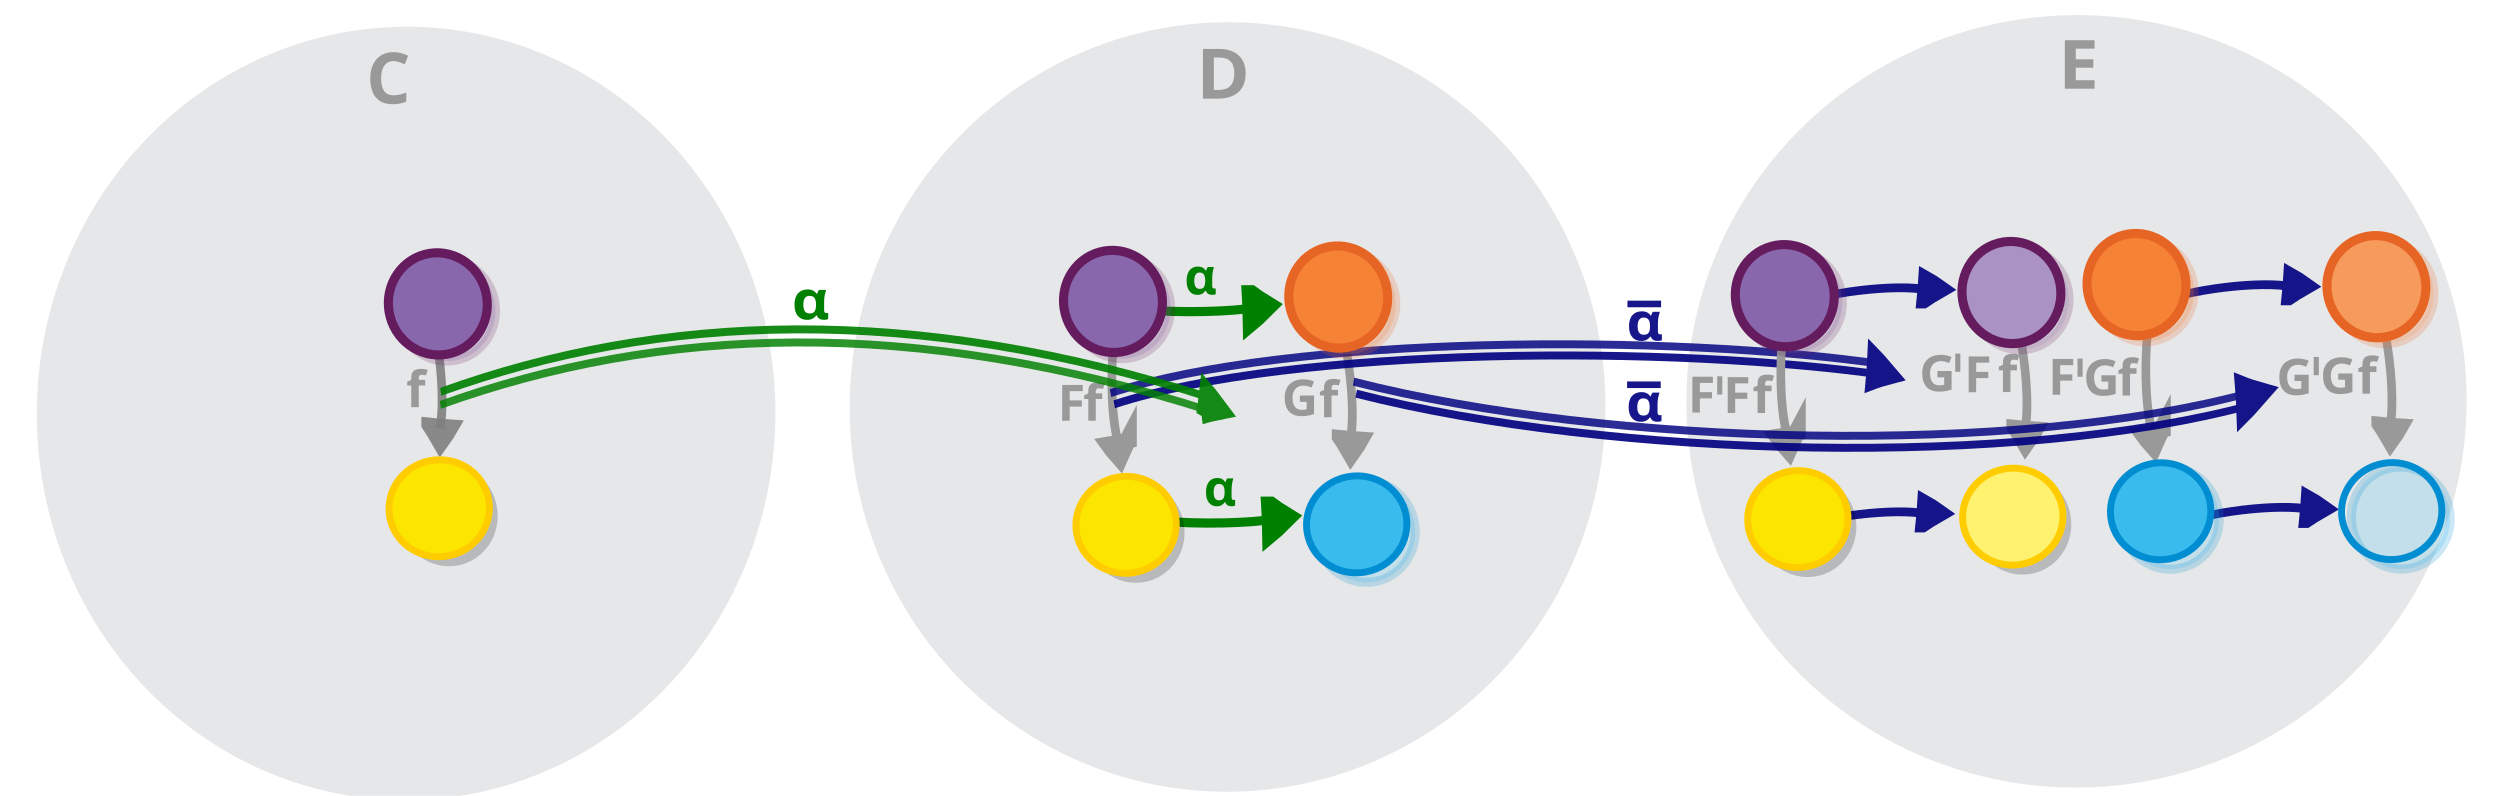 <?xml version="1.0" encoding="UTF-8" standalone="no"?>
<svg
   viewBox="0 0 595.3 189.5"
   version="1.1"
   id="svg15613"
   sodipodi:docname="horizontal_composition_squares.svg"
   inkscape:version="1.2.2 (b0a8486541, 2022-12-01)"
   xmlns:inkscape="http://www.inkscape.org/namespaces/inkscape"
   xmlns:sodipodi="http://sodipodi.sourceforge.net/DTD/sodipodi-0.dtd"
   xmlns="http://www.w3.org/2000/svg"
   xmlns:svg="http://www.w3.org/2000/svg"
   xmlns:rdf="http://www.w3.org/1999/02/22-rdf-syntax-ns#"
   xmlns:cc="http://creativecommons.org/ns#"
   xmlns:dc="http://purl.org/dc/elements/1.1/">
  <defs
     id="defs15617" />
  <sodipodi:namedview
     pagecolor="#ffffff"
     bordercolor="#666666"
     borderopacity="1"
     objecttolerance="10"
     gridtolerance="10"
     guidetolerance="10"
     inkscape:pageopacity="0"
     inkscape:pageshadow="2"
     inkscape:window-width="1080"
     inkscape:window-height="1853"
     id="namedview15615"
     showgrid="false"
     inkscape:zoom="3.1026364"
     inkscape:cx="448.6507"
     inkscape:cy="133.91837"
     inkscape:window-x="0"
     inkscape:window-y="0"
     inkscape:window-maximized="1"
     inkscape:current-layer="svg15613"
     inkscape:showpageshadow="2"
     inkscape:pagecheckerboard="0"
     inkscape:deskcolor="#d1d1d1"
     inkscape:lockguides="true" />
  <g
     id="g26948"
     transform="matrix(1.116,0,0,1.048,-72.368,-0.822)">
    <ellipse
       style="fill:#e6e7e8;stroke:#bbbcbe;stroke-width:0;stroke-miterlimit:10;stroke-dasharray:none;stroke-opacity:1"
       id="circle15601-9-4-4-1-9"
       cy="132.872"
       cx="499.982"
       transform="matrix(0.997,-0.081,0.071,0.997,0,0)"
       rx="83.263"
       ry="87.763" />
    <g
       aria-label="E"
       id="text26224"
       style="font-weight:bold;font-size:64px;line-height:1.25;font-family:Sans;-inkscape-font-specification:'Sans Bold';text-align:end;word-spacing:0px;text-anchor:end;fill:#999999;fill-opacity:1"
       transform="matrix(0.241,0,0,0.241,467.149,60.999)">
      <path
         d="m 185.113,-166.222 h -26.304 v -45.696 h 26.304 v 7.936 h -16.64 v 10.048 h 15.488 v 7.936 h -15.488 v 11.776 h 16.64 z"
         id="path26226"
         style="fill:#999999;fill-opacity:1" />
    </g>
  </g>
  <g
     id="g26943"
     transform="matrix(1.044,0,0,1.064,-11.026,0.887)">
    <ellipse
       style="fill:#e6e7e8;stroke:#bbbcbe;stroke-width:0;stroke-miterlimit:10;stroke-dasharray:none;stroke-opacity:1"
       id="circle15601-9-4-4"
       cy="99.588"
       cx="96.205"
       transform="matrix(0.997,-0.079,0.073,0.997,0,0)"
       rx="84.25"
       ry="86.554" />
    <path
       d="m 100.331,12.834 q -1.382,0 -2.113,1.033 -0.731,1.033 -0.731,2.828 0,1.811 0.667,2.812 0.683,0.985 2.176,0.985 0.699,0 1.382,-0.159 0.699,-0.159 1.509,-0.445 v 2.017 q -0.747,0.302 -1.477,0.445 -0.731,0.143 -1.636,0.143 -1.747,0 -2.891,-0.715 -1.128,-0.731 -1.668,-2.033 -0.54,-1.318 -0.54,-3.066 0,-1.716 0.62,-3.034 0.62,-1.318 1.795,-2.065 1.191,-0.747 2.907,-0.747 0.842,0 1.684,0.222 0.858,0.207 1.636,0.572 l -0.778,1.954 q -0.635,-0.302 -1.287,-0.524 -0.635,-0.222 -1.255,-0.222 z"
       style="font-weight:bold;font-size:21.512px;line-height:1.25;font-family:sans-serif;-inkscape-font-specification:'sans-serif Bold';text-align:end;word-spacing:0px;text-anchor:end;fill:#999999;stroke-width:1.191"
       id="path12067"
       inkscape:connector-curvature="0" />
  </g>
  <g
     id="g26939"
     transform="matrix(1.081,0,0,1.044,-39.835,1.199)">
    <ellipse
       style="fill:#e6e7e8;stroke:#bbbcbe;stroke-width:0;stroke-miterlimit:10;stroke-dasharray:none;stroke-opacity:1"
       id="circle15601-9-4-4-1"
       cy="116.324"
       cx="299.893"
       transform="matrix(0.997,-0.081,0.071,0.997,0,0)"
       rx="83.263"
       ry="87.763" />
    <path
       d="m 311.237,15.568 q 0,2.875 -1.636,4.337 -1.62,1.446 -4.559,1.446 h -3.209 V 10.009 h 3.558 q 1.779,0 3.082,0.635 1.318,0.635 2.033,1.874 0.731,1.223 0.731,3.05 z m -2.494,0.064 q 0,-1.89 -0.826,-2.764 -0.826,-0.89 -2.399,-0.89 h -1.287 v 7.387 h 1.033 q 3.479,0 3.479,-3.733 z"
       style="font-weight:bold;font-size:21.512px;line-height:1.25;font-family:sans-serif;-inkscape-font-specification:'sans-serif Bold';text-align:end;word-spacing:0px;text-anchor:end;fill:#999999;stroke-width:1.191"
       id="path12069"
       inkscape:connector-curvature="0" />
  </g>
  <g
     id="g42748"
     transform="matrix(1.067,-0.08,0.08,1.029,-87.159,35.618)" />
  <g
     id="g42748-8"
     transform="matrix(1.067,-0.08,0.08,1.029,164.904,19.995)" />
  <g
     id="g29850-0"
     transform="matrix(0.719,0,0,0.719,-103.102,91.208)">
    <g
       transform="matrix(0.153,0.012,0.028,-0.213,509.458,103.743)"
       id="g1482-7-0-4-90-3"
       style="display:inline;fill:#ff8080;stroke:#008000;stroke-width:6.389;stroke-miterlimit:10;stroke-opacity:1">
      <path
         d="m 300.111,308.891 c 11.457,-5.059 23.316,-9.601 35.445,-13.89 -8.574,-7.716 -17.731,-15.117 -27.472,-22.203 -2.745,12.606 -4.334,22.493 -7.973,36.094 z"
         id="path1478-7-9-9-9-9"
         inkscape:connector-curvature="0"
         style="fill:#ff8080;stroke:#008000;stroke-width:36.898;stroke-opacity:1" />
      <path
         sodipodi:nodetypes="cc"
         d="m 44.584,277.85 c 65.576,-4.732 190.882,3.877 244.646,11.716"
         id="path1480-1-3-7-1-1"
         inkscape:connector-curvature="0"
         style="fill:#ff8080;stroke:#008000;stroke-width:14.277;stroke-opacity:1;paint-order:markers fill stroke" />
    </g>
    <path
       inkscape:connector-curvature="0"
       id="path12093-9"
       style="font-weight:bold;font-size:21.512px;line-height:1.25;font-family:sans-serif;-inkscape-font-specification:'sans-serif Bold';text-align:end;word-spacing:0px;text-anchor:end;fill:#008000;fill-opacity:1;stroke-width:1.245"
       d="m 546.363,40.82 q -1.594,0 -2.574,-1.179 -0.98,-1.195 -0.98,-3.487 0,-2.325 1.013,-3.52 1.013,-1.195 2.723,-1.195 0.963,0 1.577,0.349 0.614,0.332 1.029,1.013 h 0.116 q 0.083,-0.282 0.216,-0.614 0.133,-0.349 0.332,-0.598 h 2.042 q -0.183,0.531 -0.382,1.544 -0.199,1.013 -0.199,2.125 v 2.524 q 0,0.565 0.199,0.764 0.216,0.199 0.482,0.199 0.116,0 0.266,-0.033 0.149,-0.033 0.216,-0.05 v 1.943 q -0.116,0.066 -0.482,0.133 -0.349,0.083 -0.631,0.083 -0.83,0 -1.345,-0.299 -0.515,-0.299 -0.797,-1.063 h -0.166 q -0.365,0.565 -0.996,0.963 -0.631,0.398 -1.66,0.398 z m 0.747,-1.976 q 1.029,0 1.428,-0.614 0.415,-0.631 0.432,-1.992 v -0.1 q 0,-1.328 -0.415,-2.026 -0.398,-0.697 -1.478,-0.697 -0.88,0 -1.312,0.714 -0.432,0.697 -0.432,2.042 0,2.673 1.777,2.673 z" />
  </g>
  <g
     id="g29850-0-2"
     transform="matrix(0.719,0,0,0.719,-107.72,40.866)">
    <g
       transform="matrix(0.153,0.012,0.028,-0.213,509.458,103.743)"
       id="g1482-7-0-4-90-3-8"
       style="display:inline;fill:#ff8080;stroke:#008000;stroke-width:6.389;stroke-miterlimit:10;stroke-opacity:1">
      <path
         d="m 300.111,308.891 c 11.457,-5.059 23.316,-9.601 35.445,-13.89 -8.574,-7.716 -17.731,-15.117 -27.472,-22.203 -2.745,12.606 -4.334,22.493 -7.973,36.094 z"
         id="path1478-7-9-9-9-9-8"
         inkscape:connector-curvature="0"
         style="fill:#ff8080;stroke:#008000;stroke-width:36.898;stroke-opacity:1" />
      <path
         sodipodi:nodetypes="cc"
         d="m 44.584,277.85 c 65.576,-4.732 190.882,3.877 244.646,11.716"
         id="path1480-1-3-7-1-1-8"
         inkscape:connector-curvature="0"
         style="fill:#ff8080;stroke:#008000;stroke-width:14.277;stroke-opacity:1;paint-order:markers fill stroke" />
    </g>
    <path
       inkscape:connector-curvature="0"
       id="path12093-9-6"
       style="font-weight:bold;font-size:21.512px;line-height:1.25;font-family:sans-serif;-inkscape-font-specification:'sans-serif Bold';text-align:end;word-spacing:0px;text-anchor:end;fill:#008000;fill-opacity:1;stroke-width:1.245"
       d="m 546.363,40.82 q -1.594,0 -2.574,-1.179 -0.98,-1.195 -0.98,-3.487 0,-2.325 1.013,-3.52 1.013,-1.195 2.723,-1.195 0.963,0 1.577,0.349 0.614,0.332 1.029,1.013 h 0.116 q 0.083,-0.282 0.216,-0.614 0.133,-0.349 0.332,-0.598 h 2.042 q -0.183,0.531 -0.382,1.544 -0.199,1.013 -0.199,2.125 v 2.524 q 0,0.565 0.199,0.764 0.216,0.199 0.482,0.199 0.116,0 0.266,-0.033 0.149,-0.033 0.216,-0.05 v 1.943 q -0.116,0.066 -0.482,0.133 -0.349,0.083 -0.631,0.083 -0.83,0 -1.345,-0.299 -0.515,-0.299 -0.797,-1.063 h -0.166 q -0.365,0.565 -0.996,0.963 -0.631,0.398 -1.66,0.398 z m 0.747,-1.976 q 1.029,0 1.428,-0.614 0.415,-0.631 0.432,-1.992 v -0.1 q 0,-1.328 -0.415,-2.026 -0.398,-0.697 -1.478,-0.697 -0.88,0 -1.312,0.714 -0.432,0.697 -0.432,2.042 0,2.673 1.777,2.673 z" />
  </g>
  <g
     style="display:inline;fill:#dddddd;stroke:#999999;stroke-width:6.389;stroke-miterlimit:10;stroke-opacity:1"
     id="g1482-7-0-1-0-3-5-2"
     transform="matrix(0.034,0.197,-0.237,0.005,364.449,44.173)"
     inkscape:transform-center-x="-10.155653"
     inkscape:transform-center-y="-6.4925291">
    <path
       style="stroke:#999999;stroke-width:19.035;stroke-opacity:1"
       inkscape:connector-curvature="0"
       id="path1478-7-9-0-19-0-2-7"
       d="m 299.356,233.033 c 5.865,-2.466 11.98,-4.677 18.256,-6.762 -5.112,-3.83 -10.518,-7.506 -16.22,-11.028 -0.69,6.214 -0.926,11.088 -2.036,17.79 z" />
    <path
       style="fill:none;stroke:#999999;stroke-width:10.649;stroke-opacity:1;paint-order:markers fill stroke"
       inkscape:connector-curvature="0"
       id="path1480-1-3-1-5-7-2-0"
       d="M 127.386,78.378 C 176.957,66.302 277.685,72.076 317.498,86.173"
       sodipodi:nodetypes="cc"
       transform="matrix(0.896,0,0,0.817,18.384,154.236)" />
  </g>
  <g
     id="g75564"
     style="fill:#999999;fill-opacity:1"
     transform="translate(-1.341,1.324)">
    <path
       d="m 310.866,92.858 h 3.38 v 4.419 q -0.669,0.227 -1.397,0.358 -0.717,0.131 -1.636,0.131 -1.911,0 -2.938,-1.123 -1.027,-1.123 -1.027,-3.273 0,-1.338 0.514,-2.317 0.526,-0.979 1.517,-1.517 0.991,-0.537 2.425,-0.537 0.681,0 1.338,0.143 0.657,0.143 1.194,0.382 l -0.597,1.445 q -0.394,-0.203 -0.896,-0.334 -0.502,-0.131 -1.051,-0.131 -0.788,0 -1.374,0.358 -0.573,0.358 -0.896,1.015 -0.311,0.645 -0.311,1.529 0,0.836 0.227,1.481 0.227,0.645 0.717,1.015 0.49,0.358 1.278,0.358 0.382,0 0.645,-0.036 0.275,-0.036 0.502,-0.084 v -1.78 h -1.612 z"
       style="font-weight:bold;font-size:21.512px;line-height:1.25;font-family:sans-serif;-inkscape-font-specification:'sans-serif Bold';text-align:end;word-spacing:0px;text-anchor:end;fill:#999999;fill-opacity:1;stroke-width:0.896"
       id="path12073-3"
       inkscape:connector-curvature="0" />
    <path
       d="m 319.943,92.851 h -1.541 v 5.184 h -1.78 v -5.184 h -0.979 v -0.86 l 0.979,-0.478 v -0.478 q 0,-0.836 0.275,-1.29 0.287,-0.466 0.8,-0.657 0.526,-0.191 1.23,-0.191 0.526,0 0.944,0.084 0.43,0.084 0.693,0.191 l -0.454,1.302 q -0.203,-0.06 -0.442,-0.107 -0.239,-0.06 -0.549,-0.06 -0.37,0 -0.549,0.227 -0.167,0.227 -0.167,0.573 v 0.406 h 1.541 z"
       style="font-weight:bold;font-size:21.512px;line-height:1.25;font-family:sans-serif;-inkscape-font-specification:'sans-serif Bold';text-align:end;word-spacing:0px;text-anchor:end;fill:#999999;fill-opacity:1;stroke-width:0.896"
       id="path12081-3"
       inkscape:connector-curvature="0" />
  </g>
  <a
     id="a49464"
     transform="translate(0.499,3.42)">
    <g
       style="display:inline;fill:#dddddd;stroke:#808080;stroke-width:6.389;stroke-miterlimit:10;stroke-opacity:0.91"
       id="g1482-7-0-1-0-3"
       transform="matrix(0.033,0.197,-0.237,0.004,147.468,38.047)"
       inkscape:transform-center-x="-10.190908"
       inkscape:transform-center-y="-6.4527642">
      <path
         style="stroke:#808080;stroke-width:19.035;stroke-opacity:0.91"
         inkscape:connector-curvature="0"
         id="path1478-7-9-0-19-0"
         d="m 299.356,233.033 c 5.865,-2.466 11.98,-4.677 18.256,-6.762 -5.112,-3.83 -10.518,-7.506 -16.22,-11.028 -0.69,6.214 -0.926,11.088 -2.036,17.79 z" />
      <path
         style="fill:none;stroke:#808080;stroke-width:10.649;stroke-opacity:0.91;paint-order:markers fill stroke"
         inkscape:connector-curvature="0"
         id="path1480-1-3-1-5-7"
         d="M 127.386,78.378 C 176.957,66.302 277.685,72.076 317.498,86.173"
         sodipodi:nodetypes="cc"
         transform="matrix(0.896,0,0,0.817,18.384,154.236)" />
    </g>
    <path
       d="m 100.754,88.363 h -1.541 v 5.184 h -1.78 v -5.184 h -0.979 v -0.86 l 0.979,-0.478 v -0.478 q 0,-0.836 0.275,-1.29 0.287,-0.466 0.8,-0.657 0.526,-0.191 1.23,-0.191 0.526,0 0.944,0.084 0.43,0.084 0.693,0.191 l -0.454,1.302 q -0.203,-0.06 -0.442,-0.107 -0.239,-0.06 -0.549,-0.06 -0.37,0 -0.549,0.227 -0.167,0.227 -0.167,0.573 v 0.406 h 1.541 z"
       style="font-weight:bold;font-size:21.512px;line-height:1.25;font-family:sans-serif;-inkscape-font-specification:'sans-serif Bold';text-align:end;word-spacing:0px;text-anchor:end;fill:#999999;fill-opacity:1;stroke-width:0.896"
       id="path12075"
       inkscape:connector-curvature="0" />
    <g
       id="g16126"
       transform="matrix(0.185,0.965,-0.965,0.185,129.228,-113.352)"
       inkscape:transform-center-x="2.7251762"
       inkscape:transform-center-y="0.8319909"
       style="fill:#8967ac;fill-opacity:1;stroke:#651c5f;stroke-opacity:1">
      <ellipse
         ry="11.965"
         rx="12.4"
         transform="matrix(0.997,-0.075,0.078,0.997,0,0)"
         style="opacity:0.203;fill:#8967ac;fill-opacity:1;stroke:#651c5f;stroke-width:2.214;stroke-miterlimit:10;stroke-dasharray:none;stroke-opacity:1"
         id="circle15601-9-4-6"
         cy="72.011"
         cx="174.056" />
      <ellipse
         ry="11.965"
         rx="12.4"
         transform="matrix(0.997,-0.075,0.078,0.997,0,0)"
         style="fill:#8967ac;fill-opacity:1;stroke:#651c5f;stroke-width:2.214;stroke-miterlimit:10;stroke-dasharray:none;stroke-opacity:1"
         id="circle15601-9-4"
         cy="73.519"
         cx="172.109" />
    </g>
    <g
       id="g16153"
       transform="matrix(0.102,0.977,-0.977,0.102,174.415,-81.18)">
      <ellipse
         cx="178.593"
         cy="120.173"
         id="circle15601-9-4-6-2"
         style="opacity:0.203;fill:#030303;fill-opacity:1;stroke:none;stroke-width:2.214;stroke-miterlimit:10;stroke-dasharray:none;stroke-opacity:1"
         transform="matrix(0.987,-0.159,0.162,0.987,0,0)"
         rx="12.4"
         ry="11.965" />
      <ellipse
         ry="11.748"
         rx="12.176"
         transform="matrix(-0.074,-0.997,0.997,-0.077,0,0)"
         style="fill:#fce600;fill-opacity:1;stroke:#ffcc00;stroke-width:1.677;stroke-miterlimit:10;stroke-opacity:1"
         id="circle15605"
         cy="186.489"
         cx="-106.902" />
    </g>
  </a>
  <g
     style="display:inline;fill:#dddddd;stroke:#999999;stroke-width:6.389;stroke-miterlimit:10;stroke-opacity:1"
     id="g1482-7-0-1-0-3-5"
     transform="matrix(-0.012,0.2,0.236,-0.02,217.038,49.764)"
     inkscape:transform-center-x="10.238563"
     inkscape:transform-center-y="-5.468888">
    <path
       style="stroke:#999999;stroke-width:19.035;stroke-opacity:1"
       inkscape:connector-curvature="0"
       id="path1478-7-9-0-19-0-2"
       d="m 299.356,233.033 c 5.865,-2.466 11.98,-4.677 18.256,-6.762 -5.112,-3.83 -10.518,-7.506 -16.22,-11.028 -0.69,6.214 -0.926,11.088 -2.036,17.79 z" />
    <path
       style="fill:none;stroke:#999999;stroke-width:10.649;stroke-opacity:1;paint-order:markers fill stroke"
       inkscape:connector-curvature="0"
       id="path1480-1-3-1-5-7-2"
       d="M 127.386,78.378 C 176.957,66.302 277.685,72.076 317.498,86.173"
       sodipodi:nodetypes="cc"
       transform="matrix(0.896,0,0,0.817,18.384,154.236)" />
  </g>
  <g
     id="g75560"
     style="fill:#999999;fill-opacity:1"
     transform="translate(-1.341,1.324)">
    <path
       d="m 256.052,98.865 h -1.78 v -8.528 h 4.885 v 1.481 h -3.105 v 2.198 h 2.89 v 1.481 h -2.89 z"
       style="font-weight:bold;font-size:21.512px;line-height:1.25;font-family:sans-serif;-inkscape-font-specification:'sans-serif Bold';text-align:end;word-spacing:0px;text-anchor:end;fill:#999999;fill-opacity:1;stroke-width:0.896"
       id="path12077"
       inkscape:connector-curvature="0" />
    <path
       d="m 263.807,93.681 h -1.541 v 5.184 h -1.78 v -5.184 h -0.979 v -0.86 l 0.979,-0.478 V 91.865 q 0,-0.836 0.275,-1.29 0.287,-0.466 0.8,-0.657 0.526,-0.191 1.23,-0.191 0.526,0 0.944,0.084 0.43,0.084 0.693,0.191 l -0.454,1.302 q -0.203,-0.06 -0.442,-0.107 -0.239,-0.06 -0.549,-0.06 -0.37,0 -0.549,0.227 -0.167,0.227 -0.167,0.573 v 0.406 h 1.541 z"
       style="font-weight:bold;font-size:21.512px;line-height:1.25;font-family:sans-serif;-inkscape-font-specification:'sans-serif Bold';text-align:end;word-spacing:0px;text-anchor:end;fill:#999999;fill-opacity:1;stroke-width:0.896"
       id="path12081"
       inkscape:connector-curvature="0" />
  </g>
  <path
     inkscape:connector-curvature="0"
     id="path12093-9-6-4"
     style="font-weight:bold;font-size:21.512px;line-height:1.25;font-family:sans-serif;-inkscape-font-specification:'sans-serif Bold';text-align:end;word-spacing:0px;text-anchor:end;fill:#008000;fill-opacity:1;stroke-width:0.998"
     d="m 192.144,76.162 q -1.327,0 -2.143,-0.91 -0.816,-0.923 -0.816,-2.692 0,-1.794 0.843,-2.717 0.843,-0.923 2.268,-0.923 0.802,0 1.314,0.269 0.512,0.256 0.857,0.782 h 0.097 q 0.069,-0.218 0.18,-0.474 0.111,-0.269 0.277,-0.461 h 1.701 q -0.152,0.41 -0.318,1.192 -0.166,0.782 -0.166,1.641 v 1.948 q 0,0.436 0.166,0.59 0.18,0.154 0.401,0.154 0.097,0 0.221,-0.026 0.124,-0.026 0.18,-0.038 v 1.5 q -0.097,0.051 -0.401,0.103 -0.29,0.064 -0.525,0.064 -0.691,0 -1.12,-0.231 -0.429,-0.231 -0.664,-0.82 h -0.138 q -0.304,0.436 -0.83,0.743 -0.525,0.308 -1.383,0.308 z m 0.622,-1.525 q 0.857,0 1.189,-0.474 0.346,-0.487 0.36,-1.538 v -0.077 q 0,-1.025 -0.346,-1.564 -0.332,-0.538 -1.231,-0.538 -0.733,0 -1.092,0.551 -0.36,0.538 -0.36,1.577 0,2.064 1.48,2.064 z" />
  <g
     transform="matrix(0.111,-0.019,0.034,0.231,418.891,44.14)"
     style="display:inline;opacity:0.91;fill:#dddddd;stroke:#000080;stroke-width:10.934;stroke-miterlimit:10;stroke-dasharray:none;stroke-opacity:1"
     id="g16254-4-6-7-3-7"
     inkscape:transform-center-x="-93.114316"
     inkscape:transform-center-y="-9.6917919">
    <path
       style="stroke:#000080;stroke-width:20.495;stroke-miterlimit:10;stroke-dasharray:none;stroke-opacity:1"
       inkscape:connector-curvature="0"
       id="path1478-7-9-0-19-0-7-4-6-3-4-3-6"
       d="m 173.968,215.088 c 14.425,-1.398 29.324,-2.294 44.547,-2.925 -10.282,-8.117 -21.301,-16.116 -33.058,-24 -3.964,9.413 -6.373,16.925 -11.489,26.924 z" />
    <path
       style="fill:none;stroke:#000080;stroke-width:8.154;stroke-miterlimit:10;stroke-dasharray:none;stroke-opacity:1;paint-order:markers fill stroke"
       inkscape:connector-curvature="0"
       id="path1480-1-3-1-5-7-5-05-2-7-9-8-3"
       d="m -1416.925,109.146 c 391.25,-27.939 1192.84,36.498 1628.932,104.455"
       sodipodi:nodetypes="cc" />
    <path
       style="display:inline;opacity:0.91;fill:none;stroke:#000080;stroke-width:8.154;stroke-miterlimit:10;stroke-dasharray:none;stroke-opacity:1;paint-order:markers fill stroke"
       inkscape:connector-curvature="0"
       id="path1480-1-3-1-5-7-5-05-2-7-9-8-3-3"
       d="M -1421.247,97.239 C -1029.996,69.3 -228.407,133.737 207.685,201.693"
       sodipodi:nodetypes="cc" />
  </g>
  <g
     id="g31713-6"
     transform="translate(-60.764,0.7)">
    <g
       style="display:inline;fill:#000000;fill-opacity:0;stroke:#999999;stroke-width:6.389;stroke-miterlimit:10;stroke-opacity:1"
       id="g1482-7-0-1-0-3-5-8-6-4"
       transform="matrix(-0.012,0.2,0.236,-0.02,437.095,47.23)"
       inkscape:transform-center-x="10.238563"
       inkscape:transform-center-y="-5.468888">
      <path
         style="fill:#000000;fill-opacity:0;stroke:#999999;stroke-width:19.035;stroke-opacity:1"
         inkscape:connector-curvature="0"
         id="path1478-7-9-0-19-0-2-3-5-7"
         d="m 299.356,233.033 c 5.865,-2.466 11.98,-4.677 18.256,-6.762 -5.112,-3.83 -10.518,-7.506 -16.22,-11.028 -0.69,6.214 -0.926,11.088 -2.036,17.79 z" />
      <path
         style="fill:#000000;fill-opacity:0;stroke:#999999;stroke-width:10.649;stroke-opacity:1;paint-order:markers fill stroke"
         inkscape:connector-curvature="0"
         id="path1480-1-3-1-5-7-2-8-8-4"
         d="M 127.386,78.378 C 176.957,66.302 277.685,72.076 317.498,86.173"
         sodipodi:nodetypes="cc"
         transform="matrix(0.896,0,0,0.817,18.384,154.236)" />
    </g>
    <g
       style="display:inline;fill:#000000;fill-opacity:0;stroke:#999999;stroke-width:6.389;stroke-miterlimit:10;stroke-opacity:1"
       id="g1482-7-0-1-0-3-5-2-4-0-8"
       transform="matrix(0.034,0.197,-0.237,0.005,585.849,41.058)"
       inkscape:transform-center-x="-10.155661"
       inkscape:transform-center-y="-6.4925287">
      <path
         style="fill:#000000;fill-opacity:0;stroke:#999999;stroke-width:19.035;stroke-opacity:1"
         inkscape:connector-curvature="0"
         id="path1478-7-9-0-19-0-2-7-81-4-5"
         d="m 299.356,233.033 c 5.865,-2.466 11.98,-4.677 18.256,-6.762 -5.112,-3.83 -10.518,-7.506 -16.22,-11.028 -0.69,6.214 -0.926,11.088 -2.036,17.79 z" />
      <path
         style="fill:#000000;fill-opacity:0;stroke:#999999;stroke-width:10.649;stroke-opacity:1;paint-order:markers fill stroke"
         inkscape:connector-curvature="0"
         id="path1480-1-3-1-5-7-2-0-29-8-8"
         d="M 127.386,78.378 C 176.957,66.302 277.685,72.076 317.498,86.173"
         sodipodi:nodetypes="cc"
         transform="matrix(0.896,0,0,0.817,18.384,154.236)" />
    </g>
    <g
       style="display:inline;fill:#dddddd;stroke:#151589;stroke-width:6.389;stroke-miterlimit:10;stroke-opacity:1"
       id="g1482-7-0-1-0-3-5-2-4-0-8-6"
       transform="matrix(0.197,-0.034,0.005,0.237,458.901,25.403)"
       inkscape:transform-center-x="6.4925238"
       inkscape:transform-center-y="-10.155661">
      <path
         style="stroke:#151589;stroke-width:19.035;stroke-opacity:1"
         inkscape:connector-curvature="0"
         id="path1478-7-9-0-19-0-2-7-81-4-5-0"
         d="m 299.356,233.033 c 5.865,-2.466 11.98,-4.677 18.256,-6.762 -5.112,-3.83 -10.518,-7.506 -16.22,-11.028 -0.69,6.214 -0.926,11.088 -2.036,17.79 z" />
      <path
         style="fill:none;stroke:#151589;stroke-width:10.649;stroke-opacity:1;paint-order:markers fill stroke"
         inkscape:connector-curvature="0"
         id="path1480-1-3-1-5-7-2-0-29-8-8-85"
         d="M 127.386,78.378 C 176.957,66.302 277.685,72.076 317.498,86.173"
         sodipodi:nodetypes="cc"
         transform="matrix(0.896,0,0,0.817,18.384,154.236)" />
    </g>
    <g
       id="g74336"
       transform="translate(3.203,-7.637)"
       style="fill:#999999">
      <path
         d="m 470.746,105.273 h -1.78 v -8.528 h 4.885 v 1.481 h -3.105 v 2.198 h 2.89 v 1.481 h -2.89 z"
         style="font-weight:bold;font-size:21.512px;line-height:1.25;font-family:sans-serif;-inkscape-font-specification:'sans-serif Bold';text-align:end;word-spacing:0px;text-anchor:end;fill:#999999;fill-opacity:1;stroke-width:0.896"
         id="path12077-3-0-6-6"
         inkscape:connector-curvature="0" />
      <path
         d="m 479.402,100.089 h -1.541 v 5.184 h -1.78 v -5.184 h -0.979 v -0.86 l 0.979,-0.478 v -0.478 q 0,-0.836 0.275,-1.29 0.287,-0.466 0.8,-0.657 0.526,-0.191 1.23,-0.191 0.526,0 0.944,0.084 0.43,0.084 0.693,0.191 l -0.454,1.302 q -0.203,-0.06 -0.442,-0.107 -0.239,-0.06 -0.549,-0.06 -0.37,0 -0.549,0.227 -0.167,0.227 -0.167,0.573 v 0.406 h 1.541 z"
         style="font-weight:bold;font-size:21.512px;line-height:1.25;font-family:sans-serif;-inkscape-font-specification:'sans-serif Bold';text-align:end;word-spacing:0px;text-anchor:end;fill:#999999;fill-opacity:1;stroke-width:0.896"
         id="path12081-38-3-4-0"
         inkscape:connector-curvature="0" />
      <path
         d="m 462.327,105.165 h -1.78 v -8.528 h 4.885 v 1.481 h -3.105 v 2.198 h 2.89 v 1.481 h -2.89 z"
         style="font-weight:bold;font-size:21.512px;line-height:1.25;font-family:sans-serif;-inkscape-font-specification:'sans-serif Bold';text-align:end;word-spacing:0px;text-anchor:end;fill:#999999;fill-opacity:1;stroke-width:0.896"
         id="path12077-3-0-6-6-1-8-9"
         inkscape:connector-curvature="0" />
      <rect
         style="fill:#999999;fill-opacity:1;stroke:none;stroke-width:3.998;stroke-linecap:round;stroke-opacity:1;paint-order:stroke fill markers;stop-color:#000000"
         id="rect30204-1-4-9-8"
         width="1.216"
         height="4.344"
         x="466.458"
         y="96.538" />
    </g>
    <g
       id="g74342"
       transform="translate(-0.082,-5.091)"
       style="fill:#999999">
      <path
         d="m 522.183,92.739 h 3.38 v 4.419 q -0.669,0.227 -1.397,0.358 -0.717,0.131 -1.636,0.131 -1.911,0 -2.938,-1.123 -1.027,-1.123 -1.027,-3.273 0,-1.338 0.514,-2.317 0.526,-0.979 1.517,-1.517 0.991,-0.537 2.425,-0.537 0.681,0 1.338,0.143 0.657,0.143 1.194,0.382 l -0.597,1.445 q -0.394,-0.203 -0.896,-0.334 -0.502,-0.131 -1.051,-0.131 -0.788,0 -1.374,0.358 -0.573,0.358 -0.896,1.015 -0.311,0.645 -0.311,1.529 0,0.836 0.227,1.481 0.227,0.645 0.717,1.015 0.49,0.358 1.278,0.358 0.382,0 0.645,-0.036 0.275,-0.036 0.502,-0.084 v -1.78 h -1.612 z"
         style="font-weight:bold;font-size:21.512px;line-height:1.25;font-family:sans-serif;-inkscape-font-specification:'sans-serif Bold';text-align:end;word-spacing:0px;text-anchor:end;fill:#999999;fill-opacity:1;stroke-width:0.896"
         id="path12073-3-6-2-2"
         inkscape:connector-curvature="0" />
      <path
         d="m 541.115,92.568 h -1.541 v 5.184 h -1.78 V 92.568 h -0.979 v -0.86 l 0.979,-0.478 v -0.478 q 0,-0.836 0.275,-1.29 0.287,-0.466 0.8,-0.657 0.526,-0.191 1.23,-0.191 0.526,0 0.944,0.084 0.43,0.084 0.693,0.191 l -0.454,1.302 q -0.203,-0.06 -0.442,-0.107 -0.239,-0.06 -0.549,-0.06 -0.37,0 -0.549,0.227 -0.167,0.227 -0.167,0.573 v 0.406 h 1.541 z"
         style="font-weight:bold;font-size:21.512px;line-height:1.25;font-family:sans-serif;-inkscape-font-specification:'sans-serif Bold';text-align:end;word-spacing:0px;text-anchor:end;fill:#999999;fill-opacity:1;stroke-width:0.896"
         id="path12081-3-1-4-9"
         inkscape:connector-curvature="0" />
      <path
         d="m 531.411,97.797 h -1.78 v -8.528 h 4.885 v 1.481 h -3.105 v 2.198 h 2.89 v 1.481 h -2.89 z"
         style="font-weight:bold;font-size:21.512px;line-height:1.25;font-family:sans-serif;-inkscape-font-specification:'sans-serif Bold';text-align:end;word-spacing:0px;text-anchor:end;fill:#999999;fill-opacity:1;stroke-width:0.896"
         id="path12077-3-0-6-6-1-8-8"
         inkscape:connector-curvature="0" />
      <rect
         style="fill:#999999;fill-opacity:1;stroke:none;stroke-width:3.998;stroke-linecap:round;stroke-opacity:1;paint-order:stroke fill markers;stop-color:#000000"
         id="rect30204-1-4-9-5"
         width="1.216"
         height="4.344"
         x="526.427"
         y="88.595" />
    </g>
    <g
       style="display:inline;fill:#dddddd;stroke:#151589;stroke-width:6.389;stroke-miterlimit:10;stroke-opacity:1"
       id="g1482-7-0-1-0-3-5-2-4-0-8-6-3"
       transform="matrix(0.197,-0.034,0.005,0.237,458.646,78.748)"
       inkscape:transform-center-x="6.4925238"
       inkscape:transform-center-y="-10.155661">
      <path
         style="stroke:#151589;stroke-width:19.035;stroke-opacity:1"
         inkscape:connector-curvature="0"
         id="path1478-7-9-0-19-0-2-7-81-4-5-0-9"
         d="m 299.356,233.033 c 5.865,-2.466 11.98,-4.677 18.256,-6.762 -5.112,-3.83 -10.518,-7.506 -16.22,-11.028 -0.69,6.214 -0.926,11.088 -2.036,17.79 z" />
      <path
         style="fill:none;stroke:#151589;stroke-width:10.649;stroke-opacity:1;paint-order:markers fill stroke"
         inkscape:connector-curvature="0"
         id="path1480-1-3-1-5-7-2-0-29-8-8-85-4"
         d="M 127.386,78.378 C 176.957,66.302 277.685,72.076 317.498,86.173"
         sodipodi:nodetypes="cc"
         transform="matrix(0.896,0,0,0.817,18.384,154.236)" />
    </g>
    <g
       id="g16126-2-3"
       transform="matrix(0.185,0.965,-0.965,0.185,511.223,-112.587)"
       inkscape:transform-center-x="2.7251762"
       inkscape:transform-center-y="0.8319909"
       style="fill:#8967ac;fill-opacity:1;stroke:#651c5f;stroke-opacity:1">
      <ellipse
         ry="11.965"
         rx="12.4"
         transform="matrix(0.997,-0.075,0.078,0.997,0,0)"
         style="opacity:0.203;fill:#8967ac;fill-opacity:1;stroke:#651c5f;stroke-width:2.214;stroke-miterlimit:10;stroke-dasharray:none;stroke-opacity:1"
         id="circle15601-9-4-6-3-0"
         cy="72.011"
         cx="174.056" />
      <ellipse
         ry="11.965"
         rx="12.4"
         transform="matrix(0.997,-0.075,0.078,0.997,0,0)"
         style="fill:#8967ac;fill-opacity:1;stroke:#651c5f;stroke-width:2.214;stroke-miterlimit:10;stroke-dasharray:none;stroke-opacity:1"
         id="circle15601-9-4-1-2"
         cy="73.519"
         cx="172.109" />
    </g>
    <g
       id="g16126-2-25"
       transform="matrix(0.185,0.965,-0.965,0.185,565.195,-113.337)"
       inkscape:transform-center-x="2.7251762"
       inkscape:transform-center-y="0.8319909"
       style="fill:#ab92c4;fill-opacity:1;stroke:#651c5f;stroke-opacity:1">
      <ellipse
         ry="11.965"
         rx="12.4"
         transform="matrix(0.997,-0.075,0.078,0.997,0,0)"
         style="opacity:0.203;fill:#ab92c4;fill-opacity:1;stroke:#651c5f;stroke-width:2.214;stroke-miterlimit:10;stroke-dasharray:none;stroke-opacity:1"
         id="circle15601-9-4-6-3-8"
         cy="72.011"
         cx="174.056" />
      <ellipse
         ry="11.965"
         rx="12.4"
         transform="matrix(0.997,-0.075,0.078,0.997,0,0)"
         style="fill:#ab92c4;fill-opacity:1;stroke:#651c5f;stroke-width:2.214;stroke-miterlimit:10;stroke-dasharray:none;stroke-opacity:1"
         id="circle15601-9-4-1-9"
         cy="73.519"
         cx="172.109" />
    </g>
    <g
       id="g16153-8-50"
       transform="matrix(0.102,0.977,-0.977,0.102,610.377,-76.471)">
      <ellipse
         cx="178.593"
         cy="120.173"
         id="circle15601-9-4-6-2-3-6"
         style="opacity:0.203;fill:#030303;fill-opacity:1;stroke:none;stroke-width:2.214;stroke-miterlimit:10;stroke-dasharray:none;stroke-opacity:1"
         transform="matrix(0.987,-0.159,0.162,0.987,0,0)"
         rx="12.4"
         ry="11.965" />
      <ellipse
         ry="11.748"
         rx="12.176"
         transform="matrix(-0.074,-0.997,0.997,-0.077,0,0)"
         style="fill:#fff26e;fill-opacity:1;stroke:#ffcc00;stroke-width:1.677;stroke-miterlimit:10;stroke-opacity:1"
         id="circle15605-4-0"
         cy="186.489"
         cx="-106.902" />
    </g>
    <g
       id="g16153-8-1"
       transform="matrix(0.102,0.977,-0.977,0.102,559.196,-75.885)">
      <ellipse
         cx="178.593"
         cy="120.173"
         id="circle15601-9-4-6-2-3-5"
         style="opacity:0.203;fill:#030303;fill-opacity:1;stroke:none;stroke-width:2.214;stroke-miterlimit:10;stroke-dasharray:none;stroke-opacity:1"
         transform="matrix(0.987,-0.159,0.162,0.987,0,0)"
         rx="12.4"
         ry="11.965" />
      <ellipse
         ry="11.748"
         rx="12.176"
         transform="matrix(-0.074,-0.997,0.997,-0.077,0,0)"
         style="fill:#fce600;fill-opacity:1;stroke:#ffcc00;stroke-width:1.677;stroke-miterlimit:10;stroke-opacity:1"
         id="circle15605-4-6"
         cy="186.489"
         cx="-106.902" />
    </g>
  </g>
  <g
     id="g31713-6-1"
     transform="translate(26.155,-0.038)">
    <g
       style="display:inline;fill:#000000;fill-opacity:0;stroke:#999999;stroke-width:6.389;stroke-miterlimit:10;stroke-opacity:1"
       id="g1482-7-0-1-0-3-5-8-6-4-5"
       transform="matrix(-0.012,0.2,0.236,-0.02,437.095,47.23)"
       inkscape:transform-center-x="10.238563"
       inkscape:transform-center-y="-5.468888">
      <path
         style="fill:#000000;fill-opacity:0;stroke:#999999;stroke-width:19.035;stroke-opacity:1"
         inkscape:connector-curvature="0"
         id="path1478-7-9-0-19-0-2-3-5-7-5"
         d="m 299.356,233.033 c 5.865,-2.466 11.98,-4.677 18.256,-6.762 -5.112,-3.83 -10.518,-7.506 -16.22,-11.028 -0.69,6.214 -0.926,11.088 -2.036,17.79 z" />
      <path
         style="fill:#000000;fill-opacity:0;stroke:#999999;stroke-width:10.649;stroke-opacity:1;paint-order:markers fill stroke"
         inkscape:connector-curvature="0"
         id="path1480-1-3-1-5-7-2-8-8-4-4"
         d="M 127.386,78.378 C 176.957,66.302 277.685,72.076 317.498,86.173"
         sodipodi:nodetypes="cc"
         transform="matrix(0.896,0,0,0.817,18.384,154.236)" />
    </g>
    <g
       style="display:inline;fill:#000000;fill-opacity:0;stroke:#999999;stroke-width:6.389;stroke-miterlimit:10;stroke-opacity:1"
       id="g1482-7-0-1-0-3-5-2-4-0-8-9"
       transform="matrix(0.034,0.197,-0.237,0.005,585.849,41.058)"
       inkscape:transform-center-x="-10.155661"
       inkscape:transform-center-y="-6.4925287">
      <path
         style="fill:#000000;fill-opacity:0;stroke:#999999;stroke-width:19.035;stroke-opacity:1"
         inkscape:connector-curvature="0"
         id="path1478-7-9-0-19-0-2-7-81-4-5-8"
         d="m 299.356,233.033 c 5.865,-2.466 11.98,-4.677 18.256,-6.762 -5.112,-3.83 -10.518,-7.506 -16.22,-11.028 -0.69,6.214 -0.926,11.088 -2.036,17.79 z" />
      <path
         style="fill:#000000;fill-opacity:0;stroke:#999999;stroke-width:10.649;stroke-opacity:1;paint-order:markers fill stroke"
         inkscape:connector-curvature="0"
         id="path1480-1-3-1-5-7-2-0-29-8-8-3"
         d="M 127.386,78.378 C 176.957,66.302 277.685,72.076 317.498,86.173"
         sodipodi:nodetypes="cc"
         transform="matrix(0.896,0,0,0.817,18.384,154.236)" />
    </g>
    <g
       style="display:inline;fill:#dddddd;stroke:#151589;stroke-width:6.389;stroke-miterlimit:10;stroke-opacity:1"
       id="g1482-7-0-1-0-3-5-2-4-0-8-6-8"
       transform="matrix(0.197,-0.034,0.005,0.237,458.901,25.403)"
       inkscape:transform-center-x="6.4925238"
       inkscape:transform-center-y="-10.155661">
      <path
         style="stroke:#151589;stroke-width:19.035;stroke-opacity:1"
         inkscape:connector-curvature="0"
         id="path1478-7-9-0-19-0-2-7-81-4-5-0-5"
         d="m 299.356,233.033 c 5.865,-2.466 11.98,-4.677 18.256,-6.762 -5.112,-3.83 -10.518,-7.506 -16.22,-11.028 -0.69,6.214 -0.926,11.088 -2.036,17.79 z" />
      <path
         style="fill:none;stroke:#151589;stroke-width:10.649;stroke-opacity:1;paint-order:markers fill stroke"
         inkscape:connector-curvature="0"
         id="path1480-1-3-1-5-7-2-0-29-8-8-85-2"
         d="M 127.386,78.378 C 176.957,66.302 277.685,72.076 317.498,86.173"
         sodipodi:nodetypes="cc"
         transform="matrix(0.896,0,0,0.817,18.384,154.236)" />
    </g>
    <g
       id="g75556"
       transform="translate(-0.377,-3.89)"
       style="fill:#999999;fill-opacity:1">
      <path
         d="m 520.589,93.154 h 3.38 v 4.419 q -0.669,0.227 -1.397,0.358 -0.717,0.131 -1.636,0.131 -1.911,0 -2.938,-1.123 -1.027,-1.123 -1.027,-3.273 0,-1.338 0.514,-2.317 0.526,-0.979 1.517,-1.517 0.991,-0.537 2.425,-0.537 0.681,0 1.338,0.143 0.657,0.143 1.194,0.382 l -0.597,1.445 q -0.394,-0.203 -0.896,-0.334 -0.502,-0.131 -1.051,-0.131 -0.788,0 -1.374,0.358 -0.573,0.358 -0.896,1.015 -0.311,0.645 -0.311,1.529 0,0.836 0.227,1.481 0.227,0.645 0.717,1.015 0.49,0.358 1.278,0.358 0.382,0 0.645,-0.036 0.275,-0.036 0.502,-0.084 v -1.78 h -1.612 z"
         style="font-weight:bold;font-size:21.512px;line-height:1.25;font-family:sans-serif;-inkscape-font-specification:'sans-serif Bold';text-align:end;word-spacing:0px;text-anchor:end;fill:#999999;fill-opacity:1;stroke-width:0.896"
         id="path12073-3-6-2-2-7"
         inkscape:connector-curvature="0" />
      <path
         d="m 530.998,92.853 h 3.38 v 4.419 q -0.669,0.227 -1.397,0.358 -0.717,0.131 -1.636,0.131 -1.911,0 -2.938,-1.123 -1.027,-1.123 -1.027,-3.273 0,-1.338 0.514,-2.317 0.526,-0.979 1.517,-1.517 0.991,-0.537 2.425,-0.537 0.681,0 1.338,0.143 0.657,0.143 1.194,0.382 l -0.597,1.445 q -0.394,-0.203 -0.896,-0.334 -0.502,-0.131 -1.051,-0.131 -0.788,0 -1.374,0.358 -0.573,0.358 -0.896,1.015 -0.311,0.645 -0.311,1.529 0,0.836 0.227,1.481 0.227,0.645 0.717,1.015 0.49,0.358 1.278,0.358 0.382,0 0.645,-0.036 0.275,-0.036 0.502,-0.084 v -1.78 h -1.612 z"
         style="font-weight:bold;font-size:21.512px;line-height:1.25;font-family:sans-serif;-inkscape-font-specification:'sans-serif Bold';text-align:end;word-spacing:0px;text-anchor:end;fill:#999999;fill-opacity:1;stroke-width:0.896"
         id="path12073-3-6-2-2-7-0"
         inkscape:connector-curvature="0" />
      <path
         d="m 540.095,92.49 h -1.541 v 5.184 h -1.78 v -5.184 h -0.979 v -0.86 l 0.979,-0.478 v -0.478 q 0,-0.836 0.275,-1.29 0.287,-0.466 0.8,-0.657 0.526,-0.191 1.23,-0.191 0.526,0 0.944,0.084 0.43,0.084 0.693,0.191 l -0.454,1.302 q -0.203,-0.06 -0.442,-0.107 -0.239,-0.06 -0.549,-0.06 -0.37,0 -0.549,0.227 -0.167,0.227 -0.167,0.573 v 0.406 h 1.541 z"
         style="font-weight:bold;font-size:21.512px;line-height:1.25;font-family:sans-serif;-inkscape-font-specification:'sans-serif Bold';text-align:end;word-spacing:0px;text-anchor:end;fill:#999999;fill-opacity:1;stroke-width:0.896"
         id="path12081-3-1-4-9-0"
         inkscape:connector-curvature="0" />
      <rect
         style="fill:#999999;fill-opacity:1;stroke:none;stroke-width:3.998;stroke-linecap:round;stroke-opacity:1;paint-order:stroke fill markers;stop-color:#000000"
         id="rect30204-1-4-9-5-2"
         width="1.216"
         height="4.344"
         x="525.161"
         y="88.928" />
    </g>
    <g
       style="display:inline;fill:#dddddd;stroke:#151589;stroke-width:6.389;stroke-miterlimit:10;stroke-opacity:1"
       id="g1482-7-0-1-0-3-5-2-4-0-8-6-3-0"
       transform="matrix(0.197,-0.034,0.005,0.237,463.079,78.419)"
       inkscape:transform-center-x="6.4925238"
       inkscape:transform-center-y="-10.155661">
      <path
         style="stroke:#151589;stroke-width:19.035;stroke-opacity:1"
         inkscape:connector-curvature="0"
         id="path1478-7-9-0-19-0-2-7-81-4-5-0-9-2"
         d="m 299.356,233.033 c 5.865,-2.466 11.98,-4.677 18.256,-6.762 -5.112,-3.83 -10.518,-7.506 -16.22,-11.028 -0.69,6.214 -0.926,11.088 -2.036,17.79 z" />
      <path
         style="fill:none;stroke:#151589;stroke-width:10.649;stroke-opacity:1;paint-order:markers fill stroke"
         inkscape:connector-curvature="0"
         id="path1480-1-3-1-5-7-2-0-29-8-8-85-4-4"
         d="M 127.386,78.378 C 176.957,66.302 277.685,72.076 317.498,86.173"
         sodipodi:nodetypes="cc"
         transform="matrix(0.896,0,0,0.817,18.384,154.236)" />
    </g>
    <g
       id="g76061"
       style="fill:#999999;fill-opacity:1">
      <path
         d="m 482.59,89.052 h -1.541 v 5.184 h -1.78 v -5.184 h -0.979 v -0.86 l 0.979,-0.478 v -0.478 q 0,-0.836 0.275,-1.29 0.287,-0.466 0.8,-0.657 0.526,-0.191 1.23,-0.191 0.526,0 0.944,0.084 0.43,0.084 0.693,0.191 l -0.454,1.302 q -0.203,-0.06 -0.442,-0.107 -0.239,-0.06 -0.549,-0.06 -0.37,0 -0.549,0.227 -0.167,0.227 -0.167,0.573 v 0.406 h 1.541 z"
         style="font-weight:bold;font-size:21.512px;line-height:1.25;font-family:sans-serif;-inkscape-font-specification:'sans-serif Bold';text-align:end;word-spacing:0px;text-anchor:end;fill:#999999;fill-opacity:1;stroke-width:0.896"
         id="path12081-38-3-4-0-2"
         inkscape:connector-curvature="0" />
      <path
         d="m 464.412,94.04 h -1.78 v -8.528 h 4.885 v 1.481 h -3.105 v 2.198 h 2.89 v 1.481 h -2.89 z"
         style="font-weight:bold;font-size:21.512px;line-height:1.25;font-family:sans-serif;-inkscape-font-specification:'sans-serif Bold';text-align:end;word-spacing:0px;text-anchor:end;fill:#999999;fill-opacity:1;stroke-width:0.896"
         id="path12077-3-0-6-6-1-8-9-3"
         inkscape:connector-curvature="0" />
      <rect
         style="fill:#999999;fill-opacity:1;stroke:none;stroke-width:3.998;stroke-linecap:round;stroke-opacity:1;paint-order:stroke fill markers;stop-color:#000000"
         id="rect30204-1-4-9-8-9"
         width="1.216"
         height="4.344"
         x="468.543"
         y="85.414" />
      <path
         d="m 474.237,89.395 h 3.38 v 4.419 q -0.669,0.227 -1.397,0.358 -0.717,0.131 -1.636,0.131 -1.911,0 -2.938,-1.123 -1.027,-1.123 -1.027,-3.273 0,-1.338 0.514,-2.317 0.526,-0.979 1.517,-1.517 0.991,-0.537 2.425,-0.537 0.681,0 1.338,0.143 0.657,0.143 1.194,0.382 l -0.597,1.445 q -0.394,-0.203 -0.896,-0.334 -0.502,-0.131 -1.051,-0.131 -0.788,0 -1.374,0.358 -0.573,0.358 -0.896,1.015 -0.311,0.645 -0.311,1.529 0,0.836 0.227,1.481 0.227,0.645 0.717,1.015 0.49,0.358 1.278,0.358 0.382,0 0.645,-0.036 0.275,-0.036 0.502,-0.084 v -1.78 h -1.612 z"
         style="font-weight:bold;font-size:21.512px;line-height:1.25;font-family:sans-serif;-inkscape-font-specification:'sans-serif Bold';text-align:end;word-spacing:0px;text-anchor:end;fill:#999999;fill-opacity:1;stroke-width:0.896"
         id="path12073-3-6-2-2-7-0-3"
         inkscape:connector-curvature="0" />
    </g>
    <g
       id="g16153-8-5-9"
       transform="matrix(0.102,0.977,-0.977,0.102,613.683,-77.051)"
       style="fill:#39bced;fill-opacity:1;stroke:#008dd2;stroke-opacity:1">
      <ellipse
         cx="178.593"
         cy="120.173"
         id="circle15601-9-4-6-2-3-1-0"
         style="opacity:0.203;fill:#39bced;fill-opacity:1;stroke:#008dd2;stroke-width:2.214;stroke-miterlimit:10;stroke-dasharray:none;stroke-opacity:1"
         transform="matrix(0.987,-0.159,0.162,0.987,0,0)"
         rx="12.4"
         ry="11.965" />
      <ellipse
         ry="11.748"
         rx="12.176"
         transform="matrix(-0.074,-0.997,0.997,-0.077,0,0)"
         style="fill:#000000;fill-opacity:0;stroke:#008dd2;stroke-width:1.677;stroke-miterlimit:10;stroke-opacity:1"
         id="circle15605-4-7-8"
         cy="186.489"
         cx="-106.902" />
    </g>
    <g
       id="g16153-8-5-6"
       transform="matrix(0.102,0.977,-0.977,0.102,558.666,-77.012)"
       style="fill:#39bced;fill-opacity:1;stroke:#008dd2;stroke-opacity:1">
      <ellipse
         cx="178.593"
         cy="120.173"
         id="circle15601-9-4-6-2-3-1-8"
         style="opacity:0.203;fill:#39bced;fill-opacity:1;stroke:#008dd2;stroke-width:2.214;stroke-miterlimit:10;stroke-dasharray:none;stroke-opacity:1"
         transform="matrix(0.987,-0.159,0.162,0.987,0,0)"
         rx="12.4"
         ry="11.965" />
      <ellipse
         ry="11.748"
         rx="12.176"
         transform="matrix(-0.074,-0.997,0.997,-0.077,0,0)"
         style="fill:#39bced;fill-opacity:1;stroke:#008dd2;stroke-width:1.677;stroke-miterlimit:10;stroke-opacity:1"
         id="circle15605-4-7-5"
         cy="186.489"
         cx="-106.902" />
    </g>
    <g
       id="g16126-2-2-8"
       transform="matrix(0.185,0.965,-0.965,0.185,565.188,-113.996)"
       inkscape:transform-center-x="2.7251762"
       inkscape:transform-center-y="0.8319909"
       style="fill:#f79b5d;fill-opacity:1;stroke:#e76524;stroke-opacity:1">
      <ellipse
         ry="11.965"
         rx="12.4"
         transform="matrix(0.997,-0.075,0.078,0.997,0,0)"
         style="opacity:0.203;fill:#f79b5d;fill-opacity:1;stroke:#e76524;stroke-width:2.214;stroke-miterlimit:10;stroke-dasharray:none;stroke-opacity:1"
         id="circle15601-9-4-6-3-2-3"
         cy="72.011"
         cx="174.056" />
      <ellipse
         ry="11.965"
         rx="12.4"
         transform="matrix(0.997,-0.075,0.078,0.997,0,0)"
         style="fill:#f79b5d;fill-opacity:1;stroke:#e76524;stroke-width:2.214;stroke-miterlimit:10;stroke-dasharray:none;stroke-opacity:1"
         id="circle15601-9-4-1-4-7"
         cy="73.519"
         cx="172.109" />
    </g>
    <g
       id="g16126-2-2-82"
       transform="matrix(0.185,0.965,-0.965,0.185,508.057,-114.497)"
       inkscape:transform-center-x="2.7251762"
       inkscape:transform-center-y="0.8319909"
       style="fill:#f58235;fill-opacity:1;stroke:#e76524;stroke-opacity:1">
      <ellipse
         ry="11.965"
         rx="12.4"
         transform="matrix(0.997,-0.075,0.078,0.997,0,0)"
         style="opacity:0.203;fill:#f58235;fill-opacity:1;stroke:#e76524;stroke-width:2.214;stroke-miterlimit:10;stroke-dasharray:none;stroke-opacity:1"
         id="circle15601-9-4-6-3-2-1"
         cy="72.011"
         cx="174.056" />
      <ellipse
         ry="11.965"
         rx="12.4"
         transform="matrix(0.997,-0.075,0.078,0.997,0,0)"
         style="fill:#f58235;fill-opacity:1;stroke:#e76524;stroke-width:2.214;stroke-miterlimit:10;stroke-dasharray:none;stroke-opacity:1"
         id="circle15601-9-4-1-4-0"
         cy="73.519"
         cx="172.109" />
    </g>
  </g>
  <g
     id="g16126-2"
     transform="matrix(0.185,0.965,-0.965,0.185,290.496,-110.516)"
     inkscape:transform-center-x="2.7251762"
     inkscape:transform-center-y="0.8319909"
     style="fill:#8967ac;fill-opacity:1;stroke:#651c5f;stroke-opacity:1">
    <ellipse
       ry="11.965"
       rx="12.4"
       transform="matrix(0.997,-0.075,0.078,0.997,0,0)"
       style="opacity:0.203;fill:#8967ac;fill-opacity:1;stroke:#651c5f;stroke-width:2.214;stroke-miterlimit:10;stroke-dasharray:none;stroke-opacity:1"
       id="circle15601-9-4-6-3"
       cy="72.011"
       cx="174.056" />
    <ellipse
       ry="11.965"
       rx="12.4"
       transform="matrix(0.997,-0.075,0.078,0.997,0,0)"
       style="fill:#8967ac;fill-opacity:1;stroke:#651c5f;stroke-width:2.214;stroke-miterlimit:10;stroke-dasharray:none;stroke-opacity:1"
       id="circle15601-9-4-1"
       cy="73.519"
       cx="172.109" />
  </g>
  <g
     id="g16153-8"
     transform="matrix(0.102,0.977,-0.977,0.102,338.469,-73.815)">
    <ellipse
       cx="178.593"
       cy="120.173"
       id="circle15601-9-4-6-2-3"
       style="opacity:0.203;fill:#030303;fill-opacity:1;stroke:none;stroke-width:2.214;stroke-miterlimit:10;stroke-dasharray:none;stroke-opacity:1"
       transform="matrix(0.987,-0.159,0.162,0.987,0,0)"
       rx="12.4"
       ry="11.965" />
    <ellipse
       ry="11.748"
       rx="12.176"
       transform="matrix(-0.074,-0.997,0.997,-0.077,0,0)"
       style="fill:#fce600;fill-opacity:1;stroke:#ffcc00;stroke-width:1.677;stroke-miterlimit:10;stroke-opacity:1"
       id="circle15605-4"
       cy="186.489"
       cx="-106.902" />
  </g>
  <g
     id="g16126-2-2"
     transform="matrix(0.185,0.965,-0.965,0.185,344.134,-111.561)"
     inkscape:transform-center-x="2.7251762"
     inkscape:transform-center-y="0.8319909"
     style="fill:#f58235;fill-opacity:1;stroke:#e76524;stroke-opacity:1">
    <ellipse
       ry="11.965"
       rx="12.4"
       transform="matrix(0.997,-0.075,0.078,0.997,0,0)"
       style="opacity:0.203;fill:#f58235;fill-opacity:1;stroke:#e76524;stroke-width:2.214;stroke-miterlimit:10;stroke-dasharray:none;stroke-opacity:1"
       id="circle15601-9-4-6-3-2"
       cy="72.011"
       cx="174.056" />
    <ellipse
       ry="11.965"
       rx="12.4"
       transform="matrix(0.997,-0.075,0.078,0.997,0,0)"
       style="fill:#f58235;fill-opacity:1;stroke:#e76524;stroke-width:2.214;stroke-miterlimit:10;stroke-dasharray:none;stroke-opacity:1"
       id="circle15601-9-4-1-4"
       cy="73.519"
       cx="172.109" />
  </g>
  <g
     id="g16153-8-5"
     transform="matrix(0.102,0.977,-0.977,0.102,393.385,-73.93)"
     style="fill:#39bced;fill-opacity:1;stroke:#008dd2;stroke-opacity:1">
    <ellipse
       cx="178.593"
       cy="120.173"
       id="circle15601-9-4-6-2-3-1"
       style="opacity:0.203;fill:#39bced;fill-opacity:1;stroke:#008dd2;stroke-width:2.214;stroke-miterlimit:10;stroke-dasharray:none;stroke-opacity:1"
       transform="matrix(0.987,-0.159,0.162,0.987,0,0)"
       rx="12.4"
       ry="11.965" />
    <ellipse
       ry="11.748"
       rx="12.176"
       transform="matrix(-0.074,-0.997,0.997,-0.077,0,0)"
       style="fill:#39bced;fill-opacity:1;stroke:#008dd2;stroke-width:1.677;stroke-miterlimit:10;stroke-opacity:1"
       id="circle15605-4-7"
       cy="186.489"
       cx="-106.902" />
  </g>
  <g
     id="g75550"
     transform="translate(0.401,6.492)">
    <path
       inkscape:connector-curvature="0"
       id="path12093-9-6-4-5"
       style="font-weight:bold;font-size:21.512px;line-height:1.25;font-family:sans-serif;-inkscape-font-specification:'sans-serif Bold';text-align:end;word-spacing:0px;text-anchor:end;fill:#000080;fill-opacity:0.91;stroke-width:0.974"
       d="m 390.388,74.707 q -1.295,0 -2.092,-0.888 -0.796,-0.901 -0.796,-2.627 0,-1.751 0.823,-2.652 0.823,-0.901 2.213,-0.901 0.783,0 1.282,0.263 0.499,0.25 0.837,0.763 h 0.094 q 0.067,-0.213 0.175,-0.463 0.108,-0.263 0.27,-0.45 h 1.66 q -0.148,0.4 -0.31,1.163 -0.162,0.763 -0.162,1.601 v 1.901 q 0,0.425 0.162,0.575 0.175,0.15 0.391,0.15 0.094,0 0.216,-0.025 0.121,-0.025 0.175,-0.038 v 1.463 q -0.094,0.05 -0.391,0.1 -0.283,0.062 -0.513,0.062 -0.675,0 -1.093,-0.225 -0.418,-0.225 -0.648,-0.8 h -0.135 q -0.297,0.425 -0.81,0.725 -0.513,0.3 -1.349,0.3 z m 0.607,-1.488 q 0.837,0 1.16,-0.463 0.337,-0.475 0.351,-1.501 v -0.075 q 0,-1.001 -0.337,-1.526 -0.324,-0.525 -1.201,-0.525 -0.715,0 -1.066,0.538 -0.351,0.525 -0.351,1.538 0,2.014 1.444,2.014 z" />
    <rect
       style="fill:#000080;fill-opacity:0.91;stroke:none;stroke-width:2.873;stroke-linecap:round;stroke-opacity:1;paint-order:stroke fill markers;stop-color:#000000"
       id="rect74521"
       width="8.003"
       height="1.575"
       x="387.131"
       y="65.098" />
  </g>
  <g
     id="g75546"
     transform="translate(-0.469,-11.451)">
    <path
       inkscape:connector-curvature="0"
       id="path12093-9-6-4-5-0"
       style="font-weight:bold;font-size:21.512px;line-height:1.25;font-family:sans-serif;-inkscape-font-specification:'sans-serif Bold';text-align:end;word-spacing:0px;text-anchor:end;fill:#000080;fill-opacity:0.91;stroke-width:0.974"
       d="m 391.169,111.891 q -1.295,0 -2.092,-0.888 -0.796,-0.901 -0.796,-2.627 0,-1.751 0.823,-2.652 0.823,-0.901 2.213,-0.901 0.783,0 1.282,0.263 0.499,0.25 0.837,0.763 h 0.094 q 0.067,-0.213 0.175,-0.463 0.108,-0.263 0.27,-0.45 h 1.66 q -0.148,0.4 -0.31,1.163 -0.162,0.763 -0.162,1.601 v 1.901 q 0,0.425 0.162,0.575 0.175,0.15 0.391,0.15 0.094,0 0.216,-0.025 0.121,-0.025 0.175,-0.037 v 1.463 q -0.094,0.05 -0.391,0.1 -0.283,0.062 -0.513,0.062 -0.675,0 -1.093,-0.225 -0.418,-0.225 -0.648,-0.8 h -0.135 q -0.297,0.425 -0.81,0.725 -0.513,0.3 -1.349,0.3 z m 0.607,-1.488 q 0.837,0 1.16,-0.463 0.337,-0.475 0.351,-1.501 v -0.075 q 0,-1.001 -0.337,-1.526 -0.324,-0.525 -1.201,-0.525 -0.715,0 -1.066,0.538 -0.351,0.525 -0.351,1.538 0,2.014 1.444,2.014 z" />
    <rect
       style="fill:#000080;fill-opacity:0.91;stroke:none;stroke-width:2.873;stroke-linecap:round;stroke-opacity:1;paint-order:stroke fill markers;stop-color:#000000"
       id="rect74521-7"
       width="8.003"
       height="1.575"
       x="387.912"
       y="102.282" />
  </g>
  <g
     transform="matrix(0.111,0.021,0.037,-0.231,495.621,138.414)"
     style="display:inline;opacity:0.91;fill:#dddddd;stroke:#000080;stroke-width:10.934;stroke-miterlimit:10;stroke-dasharray:none;stroke-opacity:1"
     id="g16254-4-6-7-3"
     inkscape:transform-center-x="-94.905447"
     inkscape:transform-center-y="11.624914">
    <path
       style="stroke:#000080;stroke-width:24.185;stroke-miterlimit:10;stroke-dasharray:none;stroke-opacity:1"
       inkscape:connector-curvature="0"
       id="path1478-7-9-0-19-0-7-4-6-3-4-3"
       d="m 268.428,223.772 c 14.425,-1.398 29.324,-2.294 44.547,-2.925 -10.282,-8.117 -21.301,-16.116 -33.058,-24 -3.964,9.413 -6.373,16.925 -11.489,26.924 z" />
    <path
       style="fill:none;stroke:#000080;stroke-width:8.154;stroke-miterlimit:10;stroke-dasharray:none;stroke-opacity:1;paint-order:markers fill stroke"
       inkscape:connector-curvature="0"
       id="path1480-1-3-1-5-7-5-05-2-7-9-8"
       d="m -1572.532,50.449 c 550.718,-16.943 1407.052,50.632 1869.997,158.638"
       sodipodi:nodetypes="cc" />
    <path
       style="display:inline;opacity:0.91;fill:none;stroke:#000080;stroke-width:8.154;stroke-miterlimit:10;stroke-dasharray:none;stroke-opacity:1;paint-order:markers fill stroke"
       inkscape:connector-curvature="0"
       id="path1480-1-3-1-5-7-5-05-2-7-9-8-5"
       d="m -1581.962,61.961 c 550.718,-16.943 1407.052,50.632 1869.997,158.638"
       sodipodi:nodetypes="cc" />
  </g>
  <g
     transform="matrix(0.112,-0.012,0.019,0.233,251.769,49.734)"
     style="display:inline;opacity:0.91;fill:#dddddd;stroke:#008000;stroke-width:10.934;stroke-miterlimit:10;stroke-dasharray:none;stroke-opacity:1"
     id="g16254-4-6">
    <path
       style="stroke:#008000;stroke-width:20.494;stroke-miterlimit:10;stroke-dasharray:none;stroke-opacity:1"
       inkscape:connector-curvature="0"
       id="path1478-7-9-0-19-0-7-4-6-7"
       d="m 268.428,223.772 c 14.425,-1.398 29.324,-2.294 44.547,-2.925 -10.282,-8.117 -21.301,-16.116 -33.058,-24 -3.964,9.413 -6.373,16.925 -11.489,26.924 z" />
    <path
       style="fill:none;stroke:#008000;stroke-width:8.154;stroke-miterlimit:10;stroke-dasharray:none;stroke-opacity:1;paint-order:markers fill stroke"
       inkscape:connector-curvature="0"
       id="path1480-1-3-1-5-7-5-05-2-5"
       d="M -1330.875,118.393 C -855.577,62.331 -320.915,78.569 294.57,209.033"
       sodipodi:nodetypes="cc" />
    <path
       style="display:inline;opacity:0.91;fill:none;stroke:#008000;stroke-width:8.154;stroke-miterlimit:10;stroke-dasharray:none;stroke-opacity:1;paint-order:markers fill stroke"
       inkscape:connector-curvature="0"
       id="path1480-1-3-1-5-7-5-05-2-3"
       d="M -1333.969,131.611 C -858.671,75.548 -324.009,91.786 291.476,222.25"
       sodipodi:nodetypes="cc" />
  </g>
</svg>
